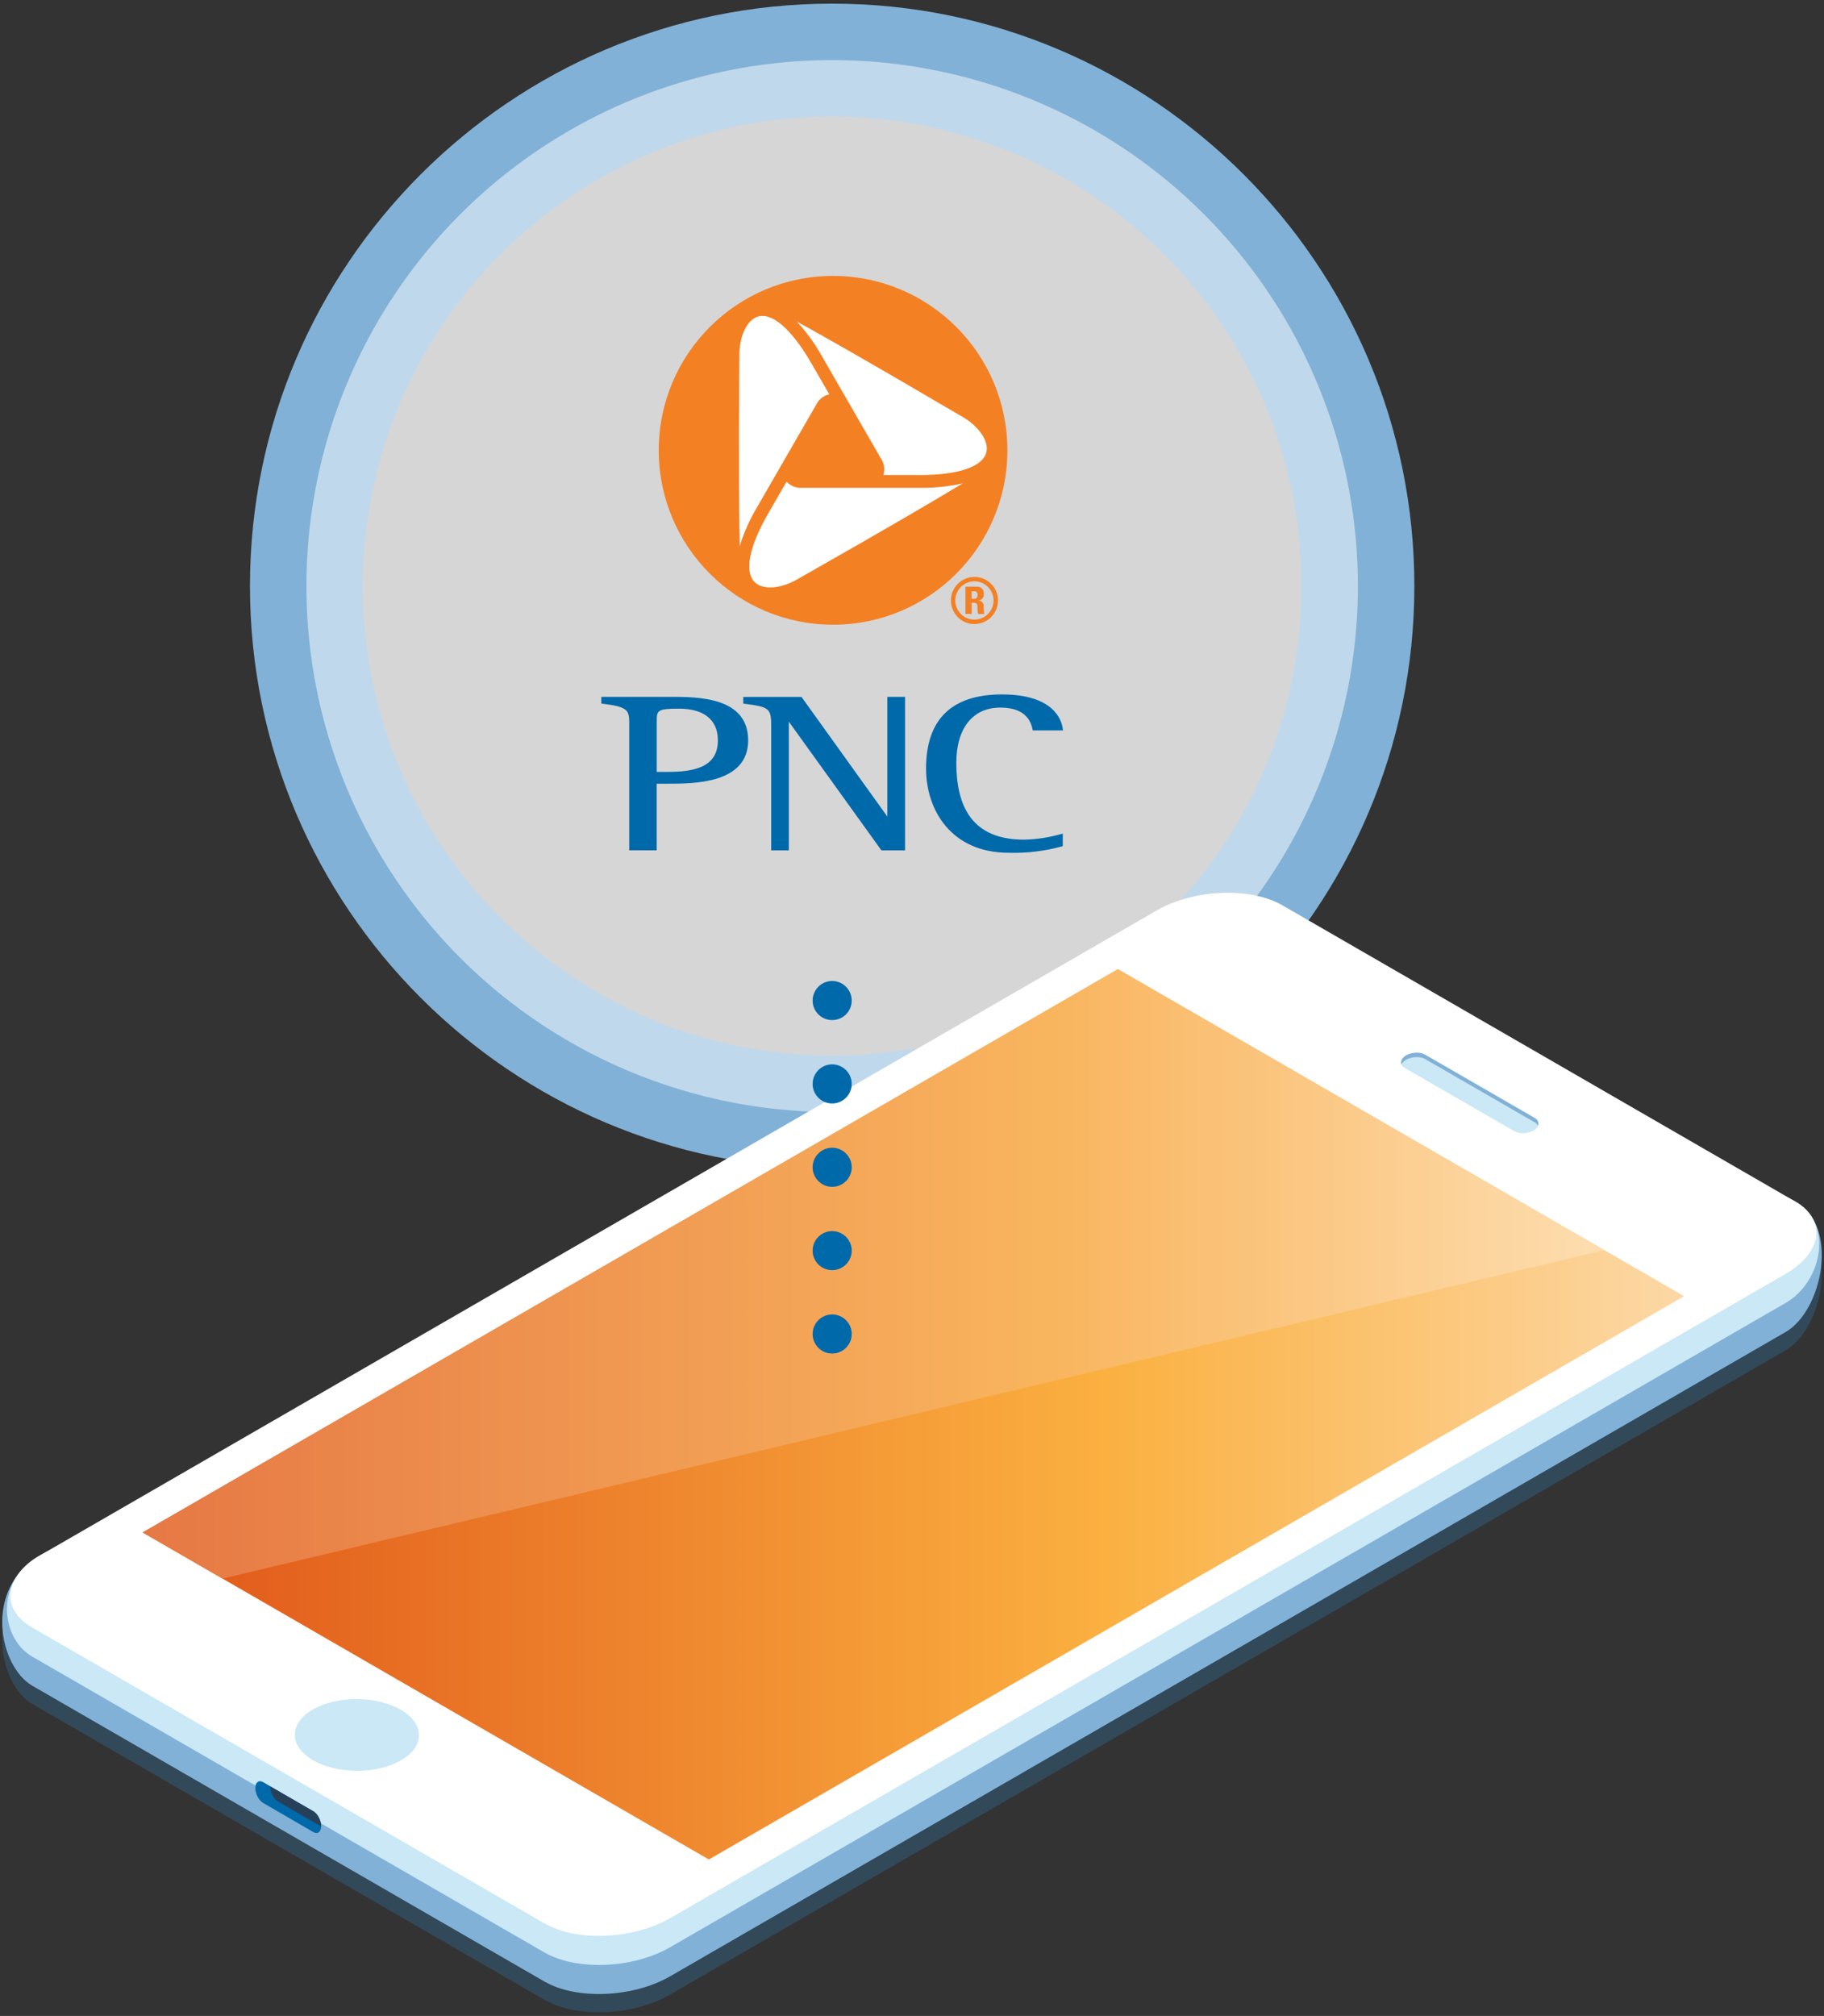 <svg height="464" viewBox="0 0 420 464" width="420" xmlns="http://www.w3.org/2000/svg" xmlns:xlink="http://www.w3.org/1999/xlink"><rect x="0" y="0" width="420" height="464" fill="#333333" stroke="none"/><linearGradient id="a" gradientUnits="userSpaceOnUse" x1="32.853" x2="387.781" y1="325.532" y2="325.532"><stop offset="0" stop-color="#e05619"/><stop offset=".624" stop-color="#fbb040"/><stop offset="1" stop-color="#fcd8a6"/></linearGradient><linearGradient id="b" gradientUnits="userSpaceOnUse" x1="32.853" x2="369.397" y1="293.205" y2="293.205"><stop offset="0" stop-color="#e67844"/><stop offset=".624" stop-color="#f9b55e"/><stop offset=".997" stop-color="#fdddaf"/></linearGradient><circle cx="191.617" cy="134.896" fill="#fff" opacity=".6" r="121.058"/><path d="m191.616 268.953c-73.92 0-134.058-60.138-134.058-134.058s60.139-134.057 134.058-134.057 134.058 60.138 134.058 134.058-60.138 134.058-134.058 134.058zm0-242.115c-59.583 0-108.058 48.475-108.058 108.058s48.475 108.058 108.058 108.058 108.058-48.475 108.058-108.058-48.475-108.058-108.058-108.058z" fill="#81b1d6"/><circle cx="191.617" cy="134.896" fill="#fff" opacity=".5" r="121.058"/><path d="m125.358 460.283-117.977-68.114c-7.391-4.267-11.576-22.29 2.079-30.1l256.864-134.917c8.534-4.927 21.563-5.467 28.954-1.2l117.977 54.733c10.4 5.48 6.456 25.171-2.079 30.1l-256.863 148.3c-8.535 4.925-21.564 5.466-28.955 1.198z" fill="#32495a"/><path d="m125.357 456.079-117.977-68.114c-7.391-4.267-11.576-22.29 2.079-30.098l256.864-134.92c8.534-4.927 21.564-5.467 28.955-1.2l117.977 54.733c10.405 5.48 6.455 25.171-2.079 30.098l-256.864 148.3c-8.534 4.927-21.564 5.467-28.955 1.2z" fill="#81b1d6"/><path d="m125.357 449.388-117.977-68.114c-7.391-4.267-8.705-17.83 2.079-23.408l256.864-141.609c8.534-4.927 21.564-5.467 28.955-1.2l117.977 61.424c8.983 4.839 6.455 18.48-2.079 23.407l-256.864 148.3c-8.534 4.927-21.564 5.467-28.955 1.2z" fill="#cae8f6"/><path d="m125.357 442.698-117.977-68.114c-7.391-4.267-6.455-11.79 2.079-16.717l256.864-148.301c8.534-4.927 21.564-5.467 28.955-1.2l117.977 68.114c7.391 4.267 6.455 11.79-2.079 16.717l-256.864 148.3c-8.534 4.927-21.564 5.467-28.955 1.2z" fill="#fff"/><path d="m163.221 427.991-130.368-75.268 224.56-129.65 130.368 75.268z" fill="url(#a)"/><path d="m257.413 223.073-224.56 129.65 18.384 10.614 318.16-75.61z" fill="url(#b)"/><ellipse cx="82.203" cy="399.499" fill="#cae8f6" rx="8.253" ry="14.295" transform="matrix(.005 -1 1 .005 -317.736 479.534)"/><path d="m350.636 260.83c-.738 0-1.418-.158-1.916-.445l-25.231-14.567c-.555-.321-.861-.782-.861-1.299 0-.599.419-1.184 1.15-1.607.674-.389 1.566-.612 2.448-.612.738 0 1.418.158 1.916.446l25.231 14.567c.555.321.861.782.861 1.299 0 .599-.419 1.184-1.15 1.606-.674.389-1.566.612-2.448.612z" fill="#cae8f6"/><path d="m323.779 243.916c.674-.389 1.566-.612 2.448-.612.738 0 1.418.158 1.916.446l25.231 14.567c.369.213.625.489.757.802.066-.165.104-.335.104-.506 0-.517-.306-.979-.861-1.299l-25.231-14.567c-.497-.287-1.178-.446-1.916-.446-.882 0-1.774.223-2.448.612-.731.422-1.15 1.008-1.15 1.607 0 .173.037.34.104.497.165-.413.524-.799 1.046-1.1z" fill="#81b1d6"/><path d="m72.152 421.683-11.568-6.709c-.987-.57-1.795-2.114-1.795-3.43 0-1.316.808-1.927 1.795-1.357l11.568 6.709c.987.57 1.795 2.113 1.795 3.43 0 1.316-.808 1.927-1.795 1.357z" fill="#0069aa"/><path d="m73.947 420.326c0-1.316-.808-2.86-1.795-3.43l-9.919-5.727c0 .02-.002.038-.002.058 0 1.316.808 2.86 1.795 3.43l9.92 5.727c0-.02.002-.038.002-.058z" fill="#274059"/><path d="m187.12 307.041c0-2.479 2.01-4.5 4.5-4.5 2.479 0 4.5 2.021 4.5 4.5 0 2.49-2.021 4.5-4.5 4.5-2.49 0-4.5-2.01-4.5-4.5zm0-19.18c0-2.49 2.01-4.5 4.5-4.5 2.479 0 4.5 2.01 4.5 4.5 0 2.479-2.021 4.49-4.5 4.49-2.49 0-4.5-2.011-4.5-4.49zm0-19.19c0-2.489 2.01-4.5 4.5-4.5 2.479 0 4.5 2.011 4.5 4.5 0 2.48-2.021 4.5-4.5 4.5-2.49 0-4.5-2.02-4.5-4.5zm0-19.189c0-2.48 2.01-4.5 4.5-4.5 2.479 0 4.5 2.02 4.5 4.5 0 2.49-2.021 4.5-4.5 4.5-2.49 0-4.5-2.01-4.5-4.5zm0-19.18c0-2.49 2.01-4.51 4.5-4.51 2.479 0 4.5 2.02 4.5 4.51 0 2.48-2.021 4.49-4.5 4.49-2.49 0-4.5-2.01-4.5-4.49z" fill="#0069aa"/><circle cx="191.827" cy="103.652" fill="#fff" r="37.213"/><g fill="#0069aa"><path d="m154.417 160.394h-15.951v1.547l.312.037c5.554.677 6.114 1.405 6.114 4.235v29.51h6.323v-15.339h2.549c6.009 0 18.508 0 18.508-9.969.01-10.022-11.611-10.022-17.853-10.022m-.776 17.275h-2.418v-11.456c0-2.688 0-3.099 5.133-3.099 5.765 0 8.945 2.597 8.945 7.302 0 6.389-5.893 7.25-11.659 7.25"/><path d="m208.038 160.4h-3.717v27.544c-.982-1.367-19.769-27.541-19.769-27.541h-13.411v1.541l.312.043c5.428.707 6.12.945 6.12 4.847v28.9h4.07v-29.627c.988 1.367 21.316 29.621 21.316 29.621h5.439v-35.329h-.359z"/><path d="m213.238 176.905c0 9.647 5.888 19.378 19.041 19.378 4.108.12 8.211-.37 12.176-1.452l.264-.069v-2.898l-.487.132c-2.738.771-5.562 1.195-8.406 1.262-10.507 0-15.619-5.782-15.619-17.689 0-7.951 3.781-12.703 10.122-12.703 4.251 0 6.743 1.668 7.414 4.958l.058.285h6.965l-.053-.401c-.238-1.848-1.943-7.873-13.993-7.873-11.595 0-17.483 5.745-17.483 17.071"/></g><path d="m224.405 142.609c-2.432.017-4.417-1.94-4.435-4.372s1.94-4.417 4.372-4.435 4.417 1.94 4.435 4.372v.018c.003 2.423-1.949 4.395-4.372 4.417m0-9.816c-2.993-.016-5.433 2.397-5.449 5.39s2.397 5.433 5.39 5.449 5.433-2.397 5.449-5.39c0-.017 0-.033 0-.05.009-2.973-2.394-5.391-5.368-5.399-.008 0-.015 0-.023 0m-.677 5.927h.36c1.106 0 .992.64.992 1.379-.033.415.03.832.184 1.219h1.396c-.124-.606-.177-1.225-.158-1.844.04-.634-.441-1.18-1.074-1.22-.051-.003-.103-.003-.154 0v-.027c.756-.054 1.324-.711 1.27-1.466-.002-.023-.004-.047-.007-.07.093-.82-.495-1.56-1.315-1.653-.094-.011-.188-.012-.283-.005h-2.625v6.281h1.423v-2.597zm0-2.643h.641c.452 0 .737.237.737.825 0 .404-.176.93-.737.93h-.641v-1.756z" fill="#f48024"/><path d="m211.691 109.341h-8.289c.411-1.281.21-2.679-.544-3.793l-13.512-23.407c-1.626-2.945-3.605-5.68-5.892-8.147.044.026.079.043.113.061 5.408 2.958 16.217 9.061 36.921 21.227l1.193.693c3.82 2.23 6.103 5.663 5.42 8.182-.878 3.301-6.497 5.194-15.409 5.194m-26.972 23.337-1.177.677c-3.828 2.203-7.945 2.458-9.789.605-2.406-2.414-1.242-8.226 3.221-15.935l4.145-7.182c.904.995 2.215 1.519 3.555 1.422h27.025c3.359.058 6.713-.284 9.991-1.016-.035.018-.07.036-.113.062-5.277 3.195-15.971 9.526-36.858 21.37m-14.482-49.708.009-1.355c.018-4.417 1.853-8.121 4.372-8.789 3.301-.878 7.735 3.049 12.194 10.756l4.145 7.164c-1.315.291-2.424 1.167-3.011 2.379l-13.513 23.416c-1.733 2.876-3.113 5.95-4.109 9.157v-.131c-.14-6.173-.263-18.578-.088-42.6m21.59-19.473c-22.169 0-40.141 17.972-40.141 40.141s17.972 40.141 40.141 40.141 40.141-17.972 40.141-40.141c-.001-22.169-17.972-40.14-40.141-40.141" fill="#f48024"/></svg>